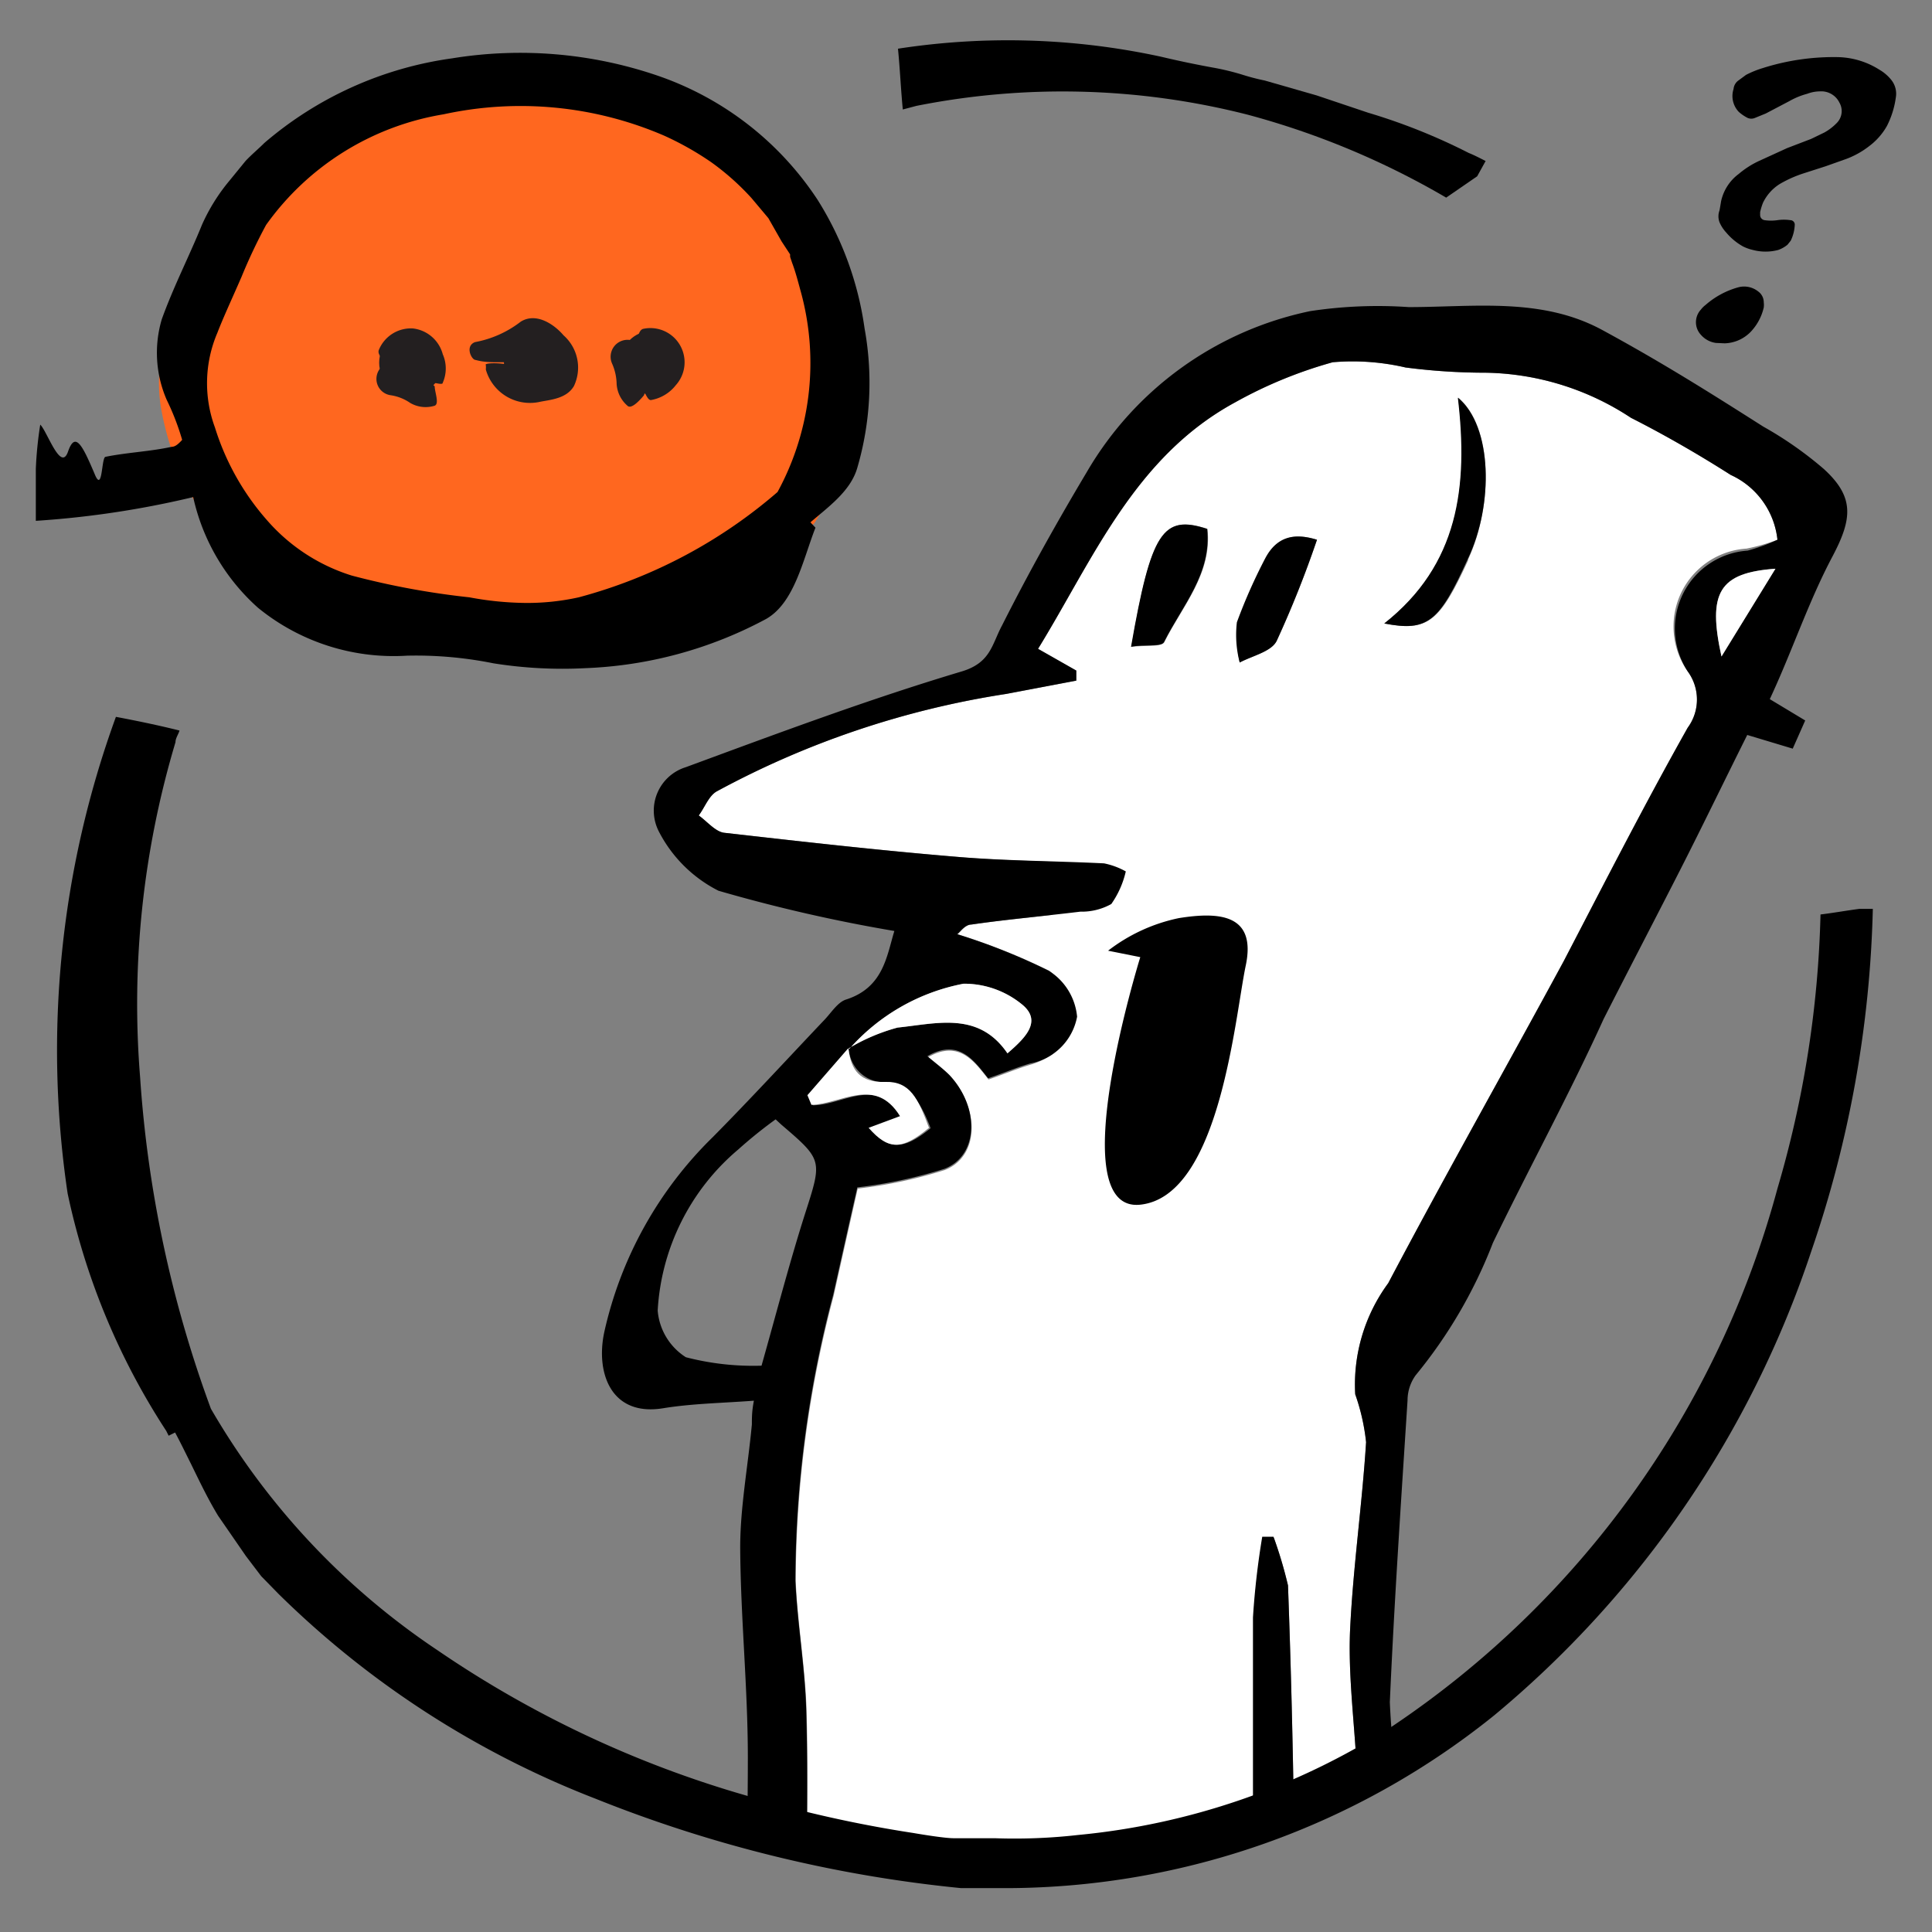 <svg xmlns="http://www.w3.org/2000/svg" xmlns:xlink="http://www.w3.org/1999/xlink" id="Layer_2" data-name="Layer 2" viewBox="0 0 48 48"><rect x="0" y="0" width="48" height="48" fill="#808080" stroke="none"/><defs><style>.cls-1{fill:none;}.cls-2{clip-path:url(#clip-path);}.cls-3{fill:#fff;}.cls-4{fill:#ff671f;}.cls-5{fill:#231f20;}</style><clipPath id="clip-path"><path class="cls-1" d="M4.35,35.53s-5.54-13.24,2-23.15S27.79-3.52,39.52,6.07c1.78,1.45,6-2.43,7.06-.5s.42,6.6.83,8.81c.31,1.62-1,6.36-1,8-.21,12.22-8.89,25.14-22.61,24.32C23.78,46.74,10,45.69,4.35,35.53Z"></path></clipPath></defs><g class="cls-2"><path class="cls-3" d="M43.39,13.63a4.69,4.69,0,0,0,.77-.22A2,2,0,0,0,43,11.8c-.8-.51-1.65-1-2.48-1.42a6.74,6.74,0,0,0-3.6-1.12,15.48,15.48,0,0,1-2-.13A5.79,5.79,0,0,0,33.11,9a11,11,0,0,0-2.43,1c-2.5,1.36-3.53,3.91-4.89,6.12l.95.54c0,.08,0,.16,0,.25L25,17.24a22.14,22.14,0,0,0-7.19,2.42c-.2.11-.3.4-.45.6.21.15.41.4.63.43,1.94.22,3.87.44,5.81.6.78.07,1.56.09,2.34.12v1.32c-.67.08-1.34.14-2,.24-.16,0-.29.2-.35.24a15.48,15.48,0,0,1,2.28.91l.08.07v2a1.93,1.93,0,0,1-.54.26c-.34.1-.67.24-1.05.37-.35-.44-.73-1-1.51-.55.2.17.39.31.55.47.75.8.73,2-.13,2.33a11.61,11.61,0,0,1-2.16.46c-.18.79-.39,1.73-.6,2.67a27.89,27.89,0,0,0-.94,7.09c.05,1.09.24,2.16.27,3.24.05,1.74,0,3.48,0,5.22v2.14c1.36,0,2.93,0,4.5,0,.81,0,1.63-.09,2.45-.14s1.49-.07,2.22-.18c.17,0,.4-.33.43-.53a4.19,4.19,0,0,1,1.16-2.48,1.16,1.16,0,0,0,.34-.71c0-1.88,0-3.76,0-5.64a19.63,19.63,0,0,1,.23-2h.28A10.75,10.75,0,0,1,32,39.39q.11,3,.15,6c0,.56.32.89.77.83s1-.17.9-.86c-.06-.52-.09-1-.12-1.56-.06-1.08-.2-2.17-.16-3.25.07-1.57.3-3.14.4-4.72a5.22,5.22,0,0,0-.27-1.19,4.25,4.25,0,0,1,.82-2.76c1.42-2.69,2.92-5.34,4.36-8,1-1.92,2-3.88,3.08-5.8a1.18,1.18,0,0,0,0-1.4A1.94,1.94,0,0,1,43.39,13.63ZM30.77,15.49a13.43,13.43,0,0,1,.71-1.6c.24-.55.66-.66,1.24-.48a26,26,0,0,1-1,2.51c-.13.27-.6.37-.92.54A2.7,2.7,0,0,1,30.77,15.49ZM30,13.14c.12,1.11-.62,1.91-1.07,2.81-.06.13-.48.08-.82.12C28.6,13.21,28.89,12.78,30,13.14Zm6.48.77c-.71,1.54-1,1.79-2.08,1.58,1.85-1.46,2.09-3.4,1.83-5.61C37.08,10.59,37.11,12.54,36.47,13.91Z"></path><path d="M34.62,48.93c.09.48.31.9.19,1.1-.28.44-.68.85-1.34.59a2.46,2.46,0,0,0-2.53.56,3.57,3.57,0,0,1-1.58.36,11.15,11.15,0,0,1-1.16,0c0,.58,0,1.17,0,1.76s.11,1.43.13,2.15c0,.42.06.64.58.75a3.57,3.57,0,0,1,2.28,1.34,1.85,1.85,0,0,0,1.13.56c1.26.22,2.53.36,3.87.7a3,3,0,0,1-.9.36c-1.95.13-3.91.27-5.87.3-3,0-5.92,0-8.88,0a6.19,6.19,0,0,1-1.79-.36,1,1,0,0,1-.3-1.82,6.8,6.8,0,0,1,3.27-1.4c.86-.12,1.73-.16,2.7-.24V51.37c-1.19-.19-2.48-.44-3.79-.6-1.64-.21-2-.82-2.05-2.44s0-3.11,0-4.66c0-1.74-.18-3.48-.19-5.22,0-1,.19-2,.29-3.06,0-.17,0-.33.05-.59-.8.06-1.54.07-2.27.19-1.28.2-1.66-.88-1.45-1.88a9.72,9.72,0,0,1,2.7-4.86c.94-.95,1.85-1.94,2.78-2.92.17-.18.33-.44.54-.5.92-.3,1-1.08,1.19-1.7a39.05,39.05,0,0,1-4.37-1,3.38,3.38,0,0,1-1.48-1.47,1.13,1.13,0,0,1,.67-1.6c2.28-.84,4.55-1.69,6.86-2.38.72-.22.74-.67,1-1.15.65-1.29,1.36-2.56,2.1-3.8a8.4,8.4,0,0,1,5.55-4A11.19,11.19,0,0,1,35,7.63c1.62,0,3.3-.25,4.81.57s2.71,1.58,4,2.4a9.18,9.18,0,0,1,1.5,1.05c.77.7.71,1.24.22,2.17-.6,1.13-1,2.35-1.56,3.55l.88.53-.31.7-1.13-.34c-.56,1.12-1.1,2.24-1.66,3.34s-1.28,2.48-1.91,3.72C39,27.17,38,29,37.09,30.88a11.93,11.93,0,0,1-1.92,3.29,1.07,1.07,0,0,0-.2.62c-.16,2.5-.33,5-.44,7.5a16.92,16.92,0,0,0,.24,2.22c0,.16-.12.34-.07.48.11.36.19.86.46,1,1.24.78,1.26,1.85,0,2.63ZM21.08,26.05a4.77,4.77,0,0,1,1.22-.52c1-.1,2-.41,2.73.64.44-.38.86-.79.38-1.2a2.27,2.27,0,0,0-1.47-.53,5,5,0,0,0-2.84,1.63l-1,1.15.1.24c.74,0,1.58-.74,2.2.28l-.78.29c.45.56.84.54,1.5,0-.27-.73-.62-1.16-1.09-1.14S21.14,26.59,21.08,26.05ZM44.16,13.41A2,2,0,0,0,43,11.8c-.8-.51-1.65-1-2.48-1.42a6.74,6.74,0,0,0-3.6-1.12,15.48,15.48,0,0,1-2-.13A5.79,5.79,0,0,0,33.11,9a11,11,0,0,0-2.43,1c-2.5,1.36-3.53,3.91-4.89,6.12l.95.54,0,.25L25,17.24a22.14,22.14,0,0,0-7.19,2.42c-.2.11-.3.4-.45.6.21.15.41.4.63.43,1.94.22,3.87.44,5.81.6,1.21.1,2.42.1,3.63.16a1.86,1.86,0,0,1,.54.2,2.3,2.3,0,0,1-.36.81,1.51,1.51,0,0,1-.77.19c-.9.11-1.81.19-2.71.32-.16,0-.29.2-.35.24a15.48,15.48,0,0,1,2.28.91,1.51,1.51,0,0,1,.7,1.14,1.45,1.45,0,0,1-1.16,1.16c-.34.1-.67.24-1.05.37-.35-.44-.73-1-1.51-.55.2.17.39.31.55.47.75.8.73,2-.13,2.33a11.61,11.61,0,0,1-2.16.46c-.18.79-.39,1.73-.6,2.67a27.89,27.89,0,0,0-.94,7.09c.05,1.09.24,2.16.27,3.24.05,1.74,0,3.48,0,5.22v2.14c1.36,0,2.93,0,4.5,0,.81,0,1.63-.09,2.45-.14s1.49-.07,2.22-.18c.17,0,.4-.33.43-.53a4.19,4.19,0,0,1,1.16-2.48,1.16,1.16,0,0,0,.34-.71c0-1.88,0-3.76,0-5.64a19.63,19.63,0,0,1,.23-2h.28A10.75,10.75,0,0,1,32,39.39q.11,3,.15,6c0,.56.32.89.77.83s1-.17.9-.86c-.06-.52-.09-1-.12-1.56-.06-1.08-.2-2.17-.16-3.25.07-1.57.3-3.14.4-4.72a5.22,5.22,0,0,0-.27-1.19,4.25,4.25,0,0,1,.82-2.76c1.42-2.69,2.92-5.34,4.36-8,1-1.92,2-3.88,3.08-5.8a1.18,1.18,0,0,0,0-1.4,1.94,1.94,0,0,1,1.49-3A4.69,4.69,0,0,0,44.16,13.41ZM19.27,27.81a11.29,11.29,0,0,0-.93.75,5.65,5.65,0,0,0-2,4,1.52,1.52,0,0,0,.7,1.16,6.66,6.66,0,0,0,1.88.21c.37-1.31.69-2.54,1.07-3.74.44-1.37.46-1.36-.58-2.25ZM22,58.42h7.19c.05,0,.11,0,.15,0l.46-.31c-.12-.13-.21-.33-.36-.38a8.34,8.34,0,0,1-1.39-.42c-1.6-1-3.24-.6-4.86-.21A1.48,1.48,0,0,0,22,58.42Zm5.08-6.83c-.54-.08-1-.17-1.46-.22s-.83,0-.77.59c.11,1.08.18,2.16.34,3.23,0,.2.37.45.6.51a10.55,10.55,0,0,0,1.44.13A18.14,18.14,0,0,0,27.12,51.59Zm5.37-2.53c.37-.7.37-.7,1.12-.71A1.49,1.49,0,0,0,35,47.1a1.69,1.69,0,0,0-1.8,0,1.13,1.13,0,0,1-1.07,0c-.72-.63-.93,0-1.2.41a4,4,0,0,0-.25,3,6.53,6.53,0,0,0,.49-1C31.5,48.39,31.63,48.34,32.49,49.06ZM21.63,56.64c-.81.39-1.56.74-2.3,1.12-.12.07-.29.25-.27.35s.18.37.31.39c.62.13,1.24.2,1.71.27ZM44.11,14.13c-1.4.1-1.69.59-1.34,2.18Z"></path><path class="cls-3" d="M32.49,49.06c-.86-.72-1-.67-1.3.44a6.53,6.53,0,0,1-.49,1,4,4,0,0,1,.25-3c.27-.44.48-1,1.2-.41a1.13,1.13,0,0,0,1.07,0,1.69,1.69,0,0,1,1.8,0,1.49,1.49,0,0,1-1.41,1.25C32.86,48.36,32.86,48.36,32.49,49.06Z"></path><path class="cls-3" d="M21.1,26.06a5.06,5.06,0,0,1,2.84-1.62,2.27,2.27,0,0,1,1.47.53c.48.41.06.82-.38,1.2-.71-1.05-1.76-.74-2.73-.64a4.77,4.77,0,0,0-1.22.52Z"></path><path class="cls-3" d="M21.08,26.05c.06.54.29.85.91.83s.82.41,1.09,1.14c-.66.55-1,.57-1.5,0l.78-.29c-.62-1-1.46-.3-2.2-.28l-.1-.24,1-1.15Z"></path><path class="cls-3" d="M44.11,14.13l-1.34,2.18C42.42,14.72,42.71,14.23,44.11,14.13Z"></path><path d="M34.39,15.49c1.85-1.46,2.09-3.4,1.83-5.61.86.71.89,2.66.25,4C35.76,15.45,35.47,15.7,34.39,15.49Z"></path><path d="M28.1,16.07c.5-2.86.79-3.29,1.89-2.93.12,1.11-.62,1.91-1.07,2.81C28.86,16.08,28.44,16,28.1,16.07Z"></path><path d="M32.72,13.41a26,26,0,0,1-1,2.51c-.13.27-.6.37-.92.54a2.7,2.7,0,0,1-.07-1,13.43,13.43,0,0,1,.71-1.6C31.72,13.34,32.14,13.23,32.72,13.41Z"></path><path d="M27.53,23.62a4.3,4.3,0,0,1,1.76-.81c1-.16,1.93-.1,1.66,1.18s-.64,5.73-2.62,5.94,0-6.15,0-6.15Z"></path></g><path d="M42.76,5a1.15,1.15,0,0,1,.44-.68A2.23,2.23,0,0,1,43.7,4l.7-.32L45,3.45l.33-.16a1.33,1.33,0,0,0,.3-.23.42.42,0,0,0,.07-.51.5.5,0,0,0-.48-.28.91.91,0,0,0-.32.06,1.85,1.85,0,0,0-.44.18l-.59.31-.27.11a.23.23,0,0,1-.18,0,1.07,1.07,0,0,1-.22-.15.57.57,0,0,1-.13-.57A.29.29,0,0,1,43.19,2l.19-.14a2.47,2.47,0,0,1,.42-.17,5.81,5.81,0,0,1,1.89-.27,2,2,0,0,1,1,.31A1.06,1.06,0,0,1,47,2a.55.55,0,0,1,.1.43,2.2,2.2,0,0,1-.22.7,1.62,1.62,0,0,1-.44.5,2.13,2.13,0,0,1-.63.34l-.45.16-.56.18a3,3,0,0,0-.58.26,1.12,1.12,0,0,0-.42.47,1.55,1.55,0,0,0-.07.23s0,0,0,.08a.13.13,0,0,0,.11.12,1.12,1.12,0,0,0,.32,0,1.12,1.12,0,0,1,.32,0,.11.11,0,0,1,.11.12,1,1,0,0,1-.1.39l-.08.1a.76.76,0,0,1-.23.13,1.23,1.23,0,0,1-.63,0,1.06,1.06,0,0,1-.25-.09,1.49,1.49,0,0,1-.41-.34.9.9,0,0,1-.17-.26.42.42,0,0,1,0-.29C42.73,5.18,42.74,5.12,42.76,5Z"></path><path d="M42.63,8.52a.6.6,0,0,1-.37-.2.46.46,0,0,1,0-.63.57.57,0,0,1,.11-.11,2.07,2.07,0,0,1,.81-.44.56.56,0,0,1,.5.1.33.33,0,0,1,.14.27.53.53,0,0,1,0,.13,1.3,1.3,0,0,1-.33.61.94.94,0,0,1-.64.28Z"></path><path class="cls-4" d="M20.23,13s-3.83,3.46-7.72,3.12L12,16.1c-2-.33-3.61-.36-5.12-1.37A7.2,7.2,0,0,1,4,10.13c-.28-1.71.68-3,1.1-4.22,2-5.48,12.69-6.4,15.59,0C20.71,5.87,22.35,9.76,20.23,13Z"></path><path d="M19.23,12.38a6.7,6.7,0,0,0,.65-5.19c-.06-.22-.12-.45-.2-.66l-.05-.15v0l0-.06L19.42,6l-.33-.58-.42-.5a6.33,6.33,0,0,0-1-.89,7.48,7.48,0,0,0-1.17-.66,9,9,0,0,0-5.48-.53A6.76,6.76,0,0,0,6.61,5.59,13.34,13.34,0,0,0,6,6.88c-.23.53-.45,1-.6,1.39a3.18,3.18,0,0,0-.06,2.35,6.32,6.32,0,0,0,1.29,2.3A4.6,4.6,0,0,0,8.74,14.3a19.57,19.57,0,0,0,2.92.54,7.93,7.93,0,0,0,1.4.14,5.92,5.92,0,0,0,1.32-.14,12.46,12.46,0,0,0,5-2.67l.88.94c-.31.79-.52,1.87-1.23,2.27a10.31,10.31,0,0,1-4.48,1.22,10.93,10.93,0,0,1-2.29-.12,9.72,9.72,0,0,0-2.15-.19,5.33,5.33,0,0,1-3.7-1.19,5.18,5.18,0,0,1-1.71-3.39,6.25,6.25,0,0,0-.56-1.78,2.93,2.93,0,0,1-.12-2c.3-.83.68-1.56,1-2.35A4.68,4.68,0,0,1,5.7,4.49L6.1,4c.15-.16.32-.3.47-.45a9.06,9.06,0,0,1,4.66-2.1,10.55,10.55,0,0,1,5.08.42,7.77,7.77,0,0,1,4,3.09,8.08,8.08,0,0,1,1.17,3.2,7.52,7.52,0,0,1-.18,3.46c-.17.6-.76,1-1.19,1.38Z"></path><circle class="cls-5" cx="10.21" cy="9.01" r="0.79"></circle><path class="cls-5" d="M10.47,9.27a.37.37,0,0,0,0-.52.37.37,0,0,0-.52.52.37.37,0,0,0,.52,0l.33.33c0,.14.12.43,0,.48a.76.76,0,0,1-.61-.07,1.15,1.15,0,0,0-.48-.19.41.41,0,0,1-.2-.73c.13-.1-.15-.24-.1-.39a.86.86,0,0,1,.85-.54A.87.87,0,0,1,11,8.8a.88.88,0,0,1,0,.71c0,.06-.17,0-.25,0Z"></path><circle class="cls-5" cx="13.31" cy="9.01" r="0.79"></circle><path class="cls-5" d="M12.07,9.07a.54.54,0,0,1,0,.11,1.14,1.14,0,0,0,1.36.8c.26-.05.65-.08.83-.39A1.07,1.07,0,0,0,14,8.33c-.22-.26-.67-.58-1.06-.34a2.64,2.64,0,0,1-1.14.51c-.25.1-.09.42,0,.44S12,9,12.33,9s.29,0,.32,0a.67.67,0,0,1,.55,0l.11.08h0a.06.06,0,0,1,0-.06.1.1,0,0,1,.15.07c0,.12-.11.19-.2.17s-.1-.07-.21-.11l-.26,0C12.71,9,12,9,12.07,9.07Z"></path><circle class="cls-5" cx="16.2" cy="9.01" r="0.79"></circle><path class="cls-5" d="M16.13,9.37a.37.37,0,0,0,.43-.28.36.36,0,0,0-.71-.15.36.36,0,0,0,.28.43L16,9.82c-.1.12-.3.34-.4.27a.78.78,0,0,1-.28-.55,1.31,1.31,0,0,0-.11-.5.42.42,0,0,1,.5-.58c.16.06.12-.25.27-.29a.85.85,0,0,1,.81,1.4,1,1,0,0,1-.62.37c-.07,0-.12-.13-.16-.2Z"></path><path d="M5.28,12.23a23.28,23.28,0,0,1-4.39.71V11.65A9.46,9.46,0,0,1,1,10.55c.17.16.51,1.19.69.67s.36-.16.68.6c.18.39.15-.45.25-.47.54-.11,1.1-.13,1.65-.25.17,0,.31-.29.48-.36s.16.29.25.45Z"></path><path d="M36.7,4.38,36.91,4c-.14-.07-.27-.14-.42-.2a14.81,14.81,0,0,0-2.5-1l-1.28-.43L31.42,2a5.36,5.36,0,0,1-.54-.14,6.14,6.14,0,0,0-.74-.18q-.66-.12-1.29-.27a17.94,17.94,0,0,0-6.54-.2c.05.5.07,1,.12,1.51l.34-.09A18.6,18.6,0,0,1,31,2.85a20,20,0,0,1,4.93,2.06Z"></path><path d="M45.23,22.72a26.3,26.3,0,0,1-1.07,6.81,23.41,23.41,0,0,1-9.6,13.38,17.5,17.5,0,0,1-7.78,2.68,14,14,0,0,1-2.07.08h-.38c-.22,0-.44,0-.64,0s-.71-.08-1-.13a31.09,31.09,0,0,1-4.15-.93A26.58,26.58,0,0,1,10.87,41a18.14,18.14,0,0,1-5.63-6v0a29.46,29.46,0,0,1-1.76-8.25,22.65,22.65,0,0,1,.88-8.31c0-.1.07-.19.1-.29-.52-.13-1.05-.24-1.58-.34a24.19,24.19,0,0,0-1.2,11.84,17.35,17.35,0,0,0,2.45,5.9l.06.12.16-.08c.14.26.27.53.4.79.21.43.42.87.67,1.28l.69,1,.38.5.43.44a23.1,23.1,0,0,0,7.88,5.09,33.15,33.15,0,0,0,9.08,2.22c.39,0,.77,0,1.15,0a19.38,19.38,0,0,0,12.09-4.29A25.38,25.38,0,0,0,45,31.09a28.18,28.18,0,0,0,1.53-8.51l-.33,0C45.89,22.62,45.56,22.68,45.23,22.72Z"></path></svg>